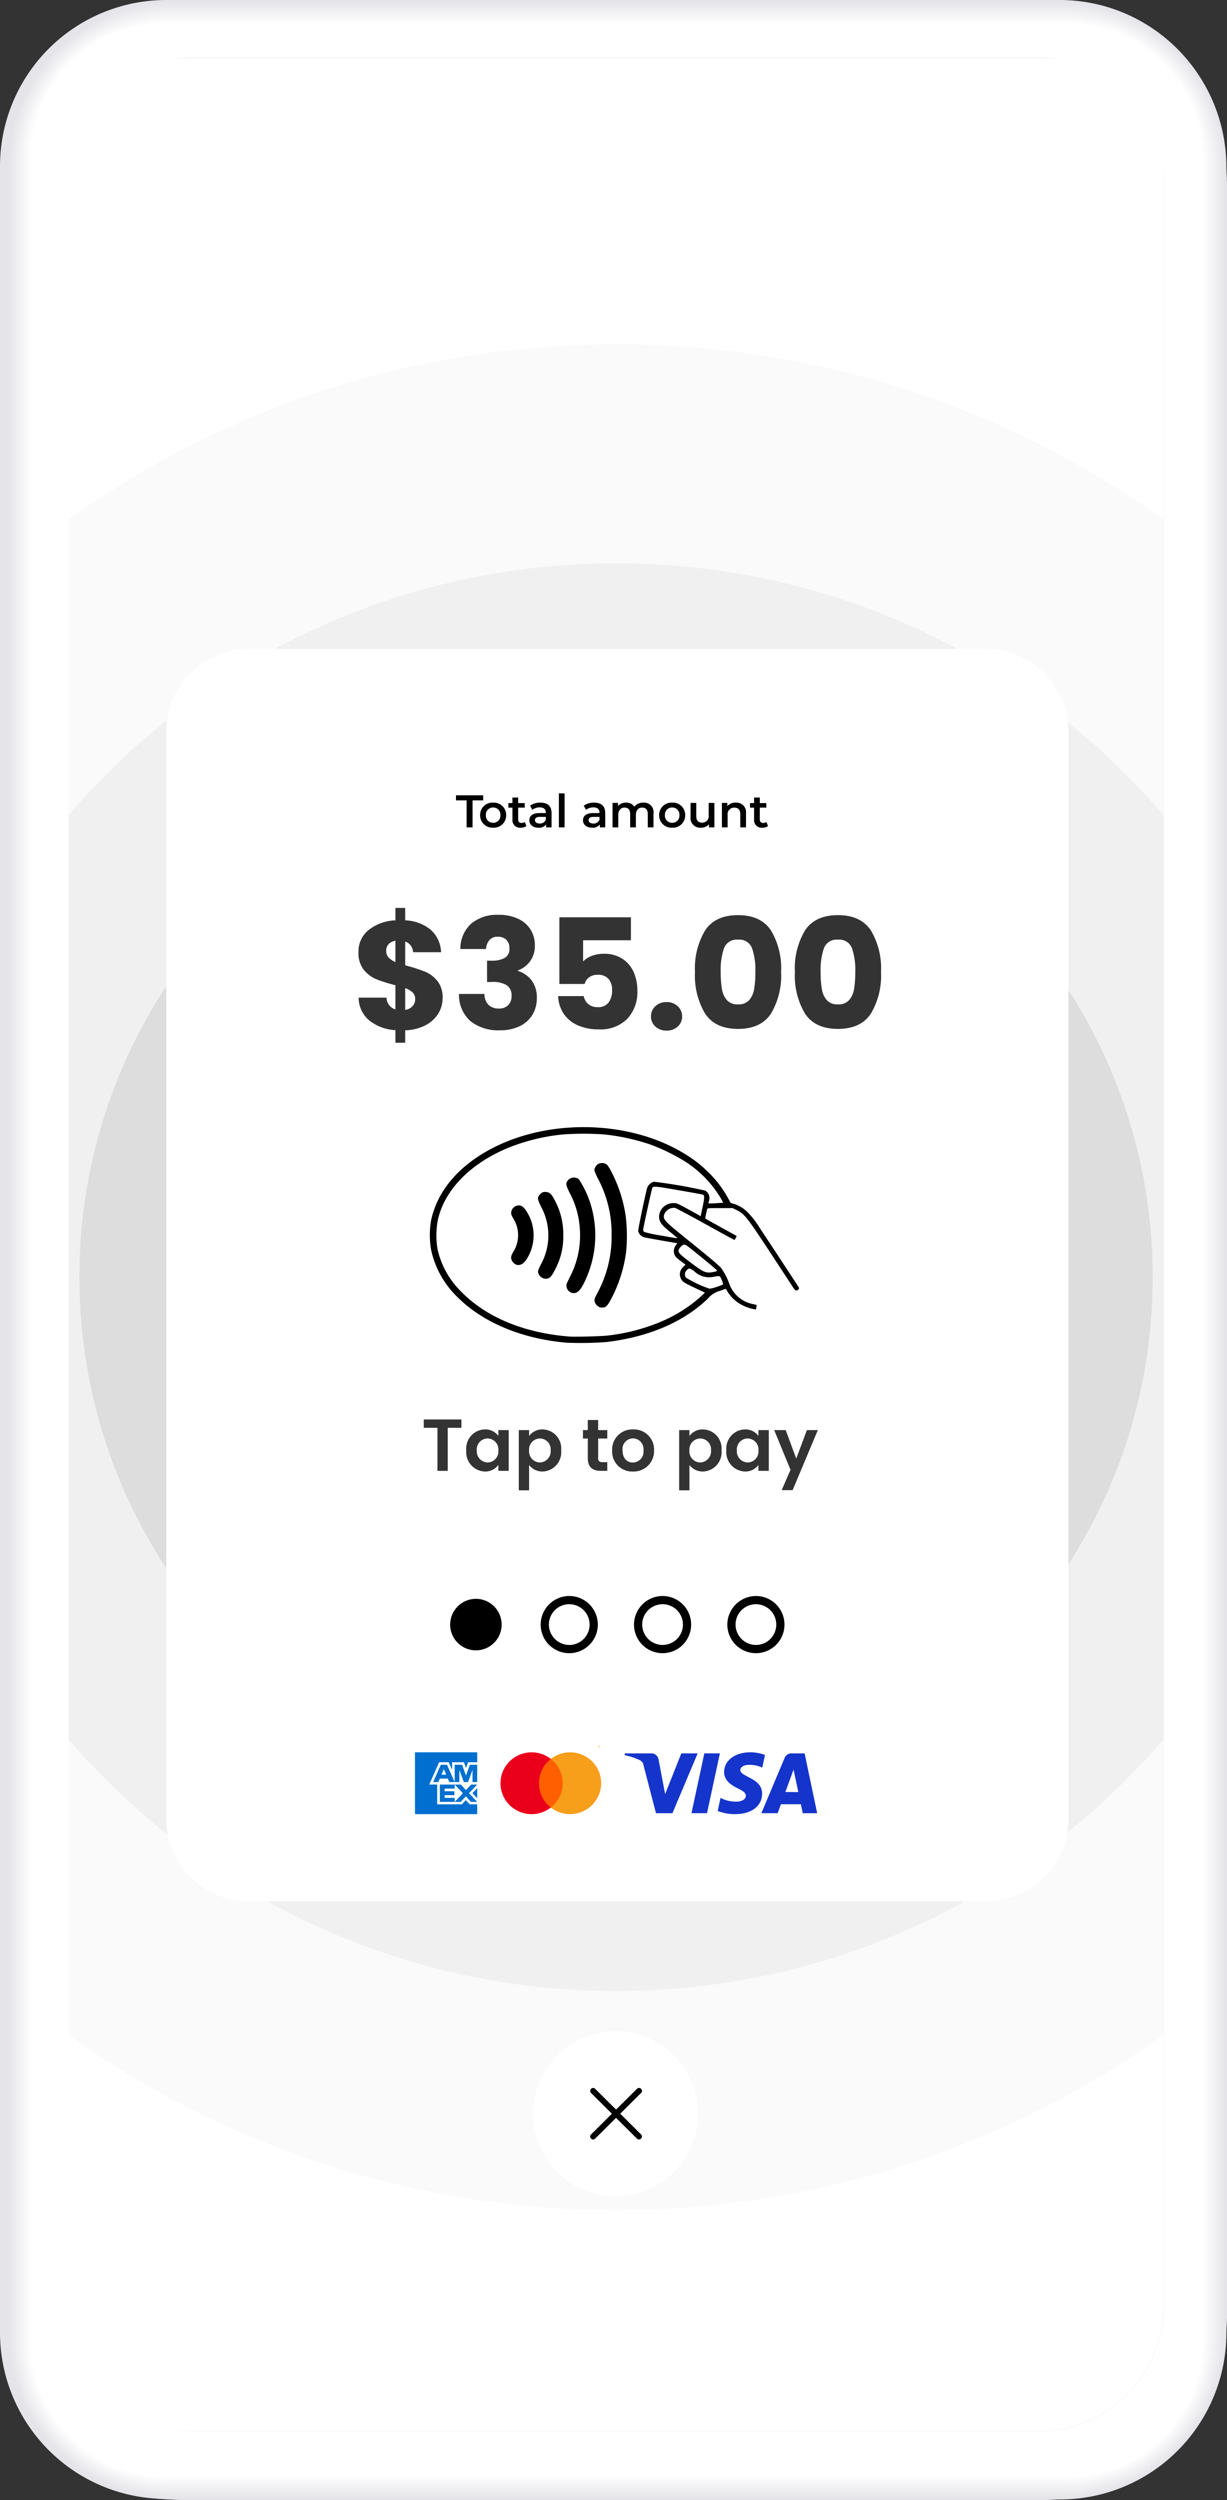 <?xml version="1.0" encoding="UTF-8"?>
<svg xmlns="http://www.w3.org/2000/svg" xmlns:xlink="http://www.w3.org/1999/xlink" width="200.184" height="407.588" viewBox="0 0 200.184 407.588">
  <rect x="0" y="0" width="200.184" height="407.588" fill="#333333" stroke="none"/>
  <defs>
    <clipPath id="a">
      <rect width="178.643" height="387.197" rx="20.56" fill="none"></rect>
    </clipPath>
    <linearGradient id="b" x1="-0.358" y1="1.029" x2="-0.353" y2="1.029" gradientUnits="objectBoundingBox">
      <stop offset="0" stop-color="#f2f2f7"></stop>
      <stop offset="1" stop-color="#f8f8fa"></stop>
    </linearGradient>
    <clipPath id="c">
      <path d="M20.559,0H158.084a20.559,20.559,0,0,1,20.559,20.559V366.637A20.559,20.559,0,0,1,158.084,387.2H20.56A20.56,20.56,0,0,1,0,366.636V20.559A20.559,20.559,0,0,1,20.559,0Z" fill="none"></path>
    </clipPath>
    <linearGradient id="d" x1="-0.357" y1="1.028" x2="-0.352" y2="1.028" xlink:href="#b"></linearGradient>
    <clipPath id="e">
      <rect width="306.224" height="304.181" fill="none"></rect>
    </clipPath>
    <clipPath id="f">
      <rect width="234.321" height="232.757" fill="none"></rect>
    </clipPath>
    <clipPath id="g">
      <rect width="175.106" height="173.938" fill="none"></rect>
    </clipPath>
    <clipPath id="h">
      <rect width="51.464" height="8.33" transform="translate(143.312 108.526)" fill="none"></rect>
    </clipPath>
  </defs>
  <g transform="translate(-3117.151 -549.135)">
    <g transform="translate(-1.068 -42.012)">
      <path d="M30.2,0H169.984a30.2,30.2,0,0,1,30.2,30.2V377.388a30.2,30.2,0,0,1-30.2,30.2H30.2A30.2,30.2,0,0,1,0,377.388V30.2A30.2,30.2,0,0,1,30.2,0Z" transform="translate(3118.22 591.147)" fill="#e3e3e8"></path>
      <path d="M59.267,380.457V27.152A27.159,27.159,0,0,1,86.477.106H231a27.159,27.159,0,0,1,27.21,27.046V380.457A27.159,27.159,0,0,1,231,407.5H86.477a27.158,27.158,0,0,1-27.21-27.046" transform="translate(3060.093 591.136)" fill="#e4e4e9"></path>
      <path d="M59.375,380.677V27.145A27.123,27.123,0,0,1,86.627.212H232.114a27.122,27.122,0,0,1,27.251,26.933V380.677a27.122,27.122,0,0,1-27.251,26.933H86.627a27.123,27.123,0,0,1-27.252-26.933" transform="translate(3058.845 590.935)" fill="#e4e4e9"></path>
      <path d="M59.482,380.539V27.111A26.9,26.9,0,0,1,86.438.318H231.086a26.9,26.9,0,0,1,26.956,26.793V380.539a26.9,26.9,0,0,1-26.956,26.793H86.438a26.9,26.9,0,0,1-26.956-26.793" transform="translate(3060.071 591.115)" fill="#e5e5ea"></path>
      <path d="M59.59,380.582V27.091A26.776,26.776,0,0,1,86.419.425H231.127a26.777,26.777,0,0,1,26.829,26.666v353.49a26.776,26.776,0,0,1-26.829,26.666H86.419A26.776,26.776,0,0,1,59.59,380.582" transform="translate(3060.061 591.105)" fill="#e6e6ea"></path>
      <path d="M59.7,380.623V27.071A26.648,26.648,0,0,1,86.4.531H231.169a26.648,26.648,0,0,1,26.7,26.54V380.623a26.648,26.648,0,0,1-26.7,26.54H86.4a26.648,26.648,0,0,1-26.7-26.54" transform="translate(3060.05 591.094)" fill="#e6e6eb"></path>
      <path d="M59.805,380.664V27.05A26.52,26.52,0,0,1,86.379.637H231.209A26.52,26.52,0,0,1,257.783,27.05V380.664a26.52,26.52,0,0,1-26.574,26.413H86.379a26.52,26.52,0,0,1-26.574-26.413" transform="translate(3060.039 591.083)" fill="#e7e7eb"></path>
      <path d="M59.913,380.706V27.032A26.394,26.394,0,0,1,86.361.744H231.25A26.394,26.394,0,0,1,257.7,27.032V380.706a26.394,26.394,0,0,1-26.448,26.288H86.361a26.394,26.394,0,0,1-26.448-26.288" transform="translate(3060.028 591.073)" fill="#e8e8ec"></path>
      <path d="M60.021,380.747V27.011A26.265,26.265,0,0,1,86.341.85H231.291a26.265,26.265,0,0,1,26.32,26.161V380.747a26.265,26.265,0,0,1-26.32,26.161H86.341a26.265,26.265,0,0,1-26.32-26.161" transform="translate(3060.018 591.062)" fill="#e8e8ec"></path>
      <path d="M60.128,380.788V26.99A26.138,26.138,0,0,1,86.322.956H231.331A26.138,26.138,0,0,1,257.524,26.99v353.8a26.139,26.139,0,0,1-26.194,26.035H86.322a26.139,26.139,0,0,1-26.194-26.035" transform="translate(3060.007 591.052)" fill="#e9e9ed"></path>
      <path d="M60.236,380.829V26.97A26.011,26.011,0,0,1,86.3,1.062h145.07A26.011,26.011,0,0,1,257.439,26.97V380.829a26.011,26.011,0,0,1-26.066,25.908H86.3a26.011,26.011,0,0,1-26.066-25.908" transform="translate(3059.996 591.041)" fill="#eaeaee"></path>
      <path d="M60.344,380.871V26.95A25.883,25.883,0,0,1,86.284,1.169h145.13a25.883,25.883,0,0,1,25.94,25.781V380.871a25.884,25.884,0,0,1-25.94,25.782H86.284a25.884,25.884,0,0,1-25.94-25.782" transform="translate(3059.985 591.031)" fill="#ebebee"></path>
      <path d="M60.451,380.912V26.93A25.756,25.756,0,0,1,86.263,1.275h145.19A25.756,25.756,0,0,1,257.266,26.93V380.912a25.756,25.756,0,0,1-25.812,25.655H86.263a25.756,25.756,0,0,1-25.812-25.655" transform="translate(3059.975 591.02)" fill="#ebebef"></path>
      <path d="M60.559,380.953V26.909A25.628,25.628,0,0,1,86.245,1.38h145.25A25.629,25.629,0,0,1,257.18,26.909V380.953a25.629,25.629,0,0,1-25.686,25.529H86.245a25.628,25.628,0,0,1-25.686-25.529" transform="translate(3059.964 591.01)" fill="#ececef"></path>
      <path d="M60.667,381V26.889a25.5,25.5,0,0,1,25.558-25.4H231.537a25.5,25.5,0,0,1,25.558,25.4V381a25.5,25.5,0,0,1-25.558,25.4H86.225A25.5,25.5,0,0,1,60.667,381" transform="translate(3059.953 590.999)" fill="#ededf0"></path>
      <path d="M60.774,381.037V26.869A25.374,25.374,0,0,1,86.205,1.593H231.577a25.373,25.373,0,0,1,25.431,25.276V381.037a25.373,25.373,0,0,1-25.431,25.275H86.205a25.373,25.373,0,0,1-25.431-25.275" transform="translate(3059.942 590.988)" fill="#ededf0"></path>
      <path d="M60.882,381.078V26.848A25.246,25.246,0,0,1,86.186,1.7H231.618a25.246,25.246,0,0,1,25.3,25.149V381.078a25.246,25.246,0,0,1-25.3,25.149H86.186a25.246,25.246,0,0,1-25.3-25.149" transform="translate(3059.932 590.978)" fill="#eeeef1"></path>
      <path d="M60.99,381.12V26.829A25.118,25.118,0,0,1,86.166,1.806H231.659a25.119,25.119,0,0,1,25.177,25.023V381.12a25.119,25.119,0,0,1-25.177,25.022H86.166A25.118,25.118,0,0,1,60.99,381.12" transform="translate(3059.921 590.967)" fill="#efeff2"></path>
      <path d="M61.1,381.161V26.808a24.991,24.991,0,0,1,25.05-24.9H231.7a24.991,24.991,0,0,1,25.05,24.9V381.161a24.991,24.991,0,0,1-25.05,24.9H86.147a24.991,24.991,0,0,1-25.05-24.9" transform="translate(3059.911 590.956)" fill="#efeff2"></path>
      <path d="M61.205,381.2V26.788A24.863,24.863,0,0,1,86.127,2.018H231.741a24.863,24.863,0,0,1,24.922,24.77V381.2a24.863,24.863,0,0,1-24.922,24.77H86.127A24.863,24.863,0,0,1,61.205,381.2" transform="translate(3059.9 590.946)" fill="#f0f0f3"></path>
      <path d="M61.313,381.243V26.768a24.736,24.736,0,0,1,24.8-24.644H231.782a24.736,24.736,0,0,1,24.8,24.644V381.243a24.736,24.736,0,0,1-24.8,24.644H86.109a24.736,24.736,0,0,1-24.8-24.644" transform="translate(3059.889 590.935)" fill="#f1f1f3"></path>
      <path d="M61.42,381.285V26.748A24.608,24.608,0,0,1,86.088,2.231H231.822A24.608,24.608,0,0,1,256.49,26.748V381.285A24.608,24.608,0,0,1,231.822,405.8H86.088A24.608,24.608,0,0,1,61.42,381.285" transform="translate(3059.878 590.925)" fill="#f1f1f4"></path>
      <path d="M61.528,381.326V26.728A24.48,24.48,0,0,1,86.07,2.337H231.863A24.48,24.48,0,0,1,256.4,26.728v354.6a24.481,24.481,0,0,1-24.542,24.391H86.07a24.481,24.481,0,0,1-24.542-24.391" transform="translate(3059.868 590.914)" fill="#f2f2f4"></path>
      <path d="M61.636,381.367V26.707A24.353,24.353,0,0,1,86.05,2.443H231.9a24.353,24.353,0,0,1,24.414,24.264v354.66A24.353,24.353,0,0,1,231.9,405.631H86.05a24.353,24.353,0,0,1-24.414-24.264" transform="translate(3059.857 590.904)" fill="#f3f3f5"></path>
      <path d="M61.743,381.409V26.687A24.225,24.225,0,0,1,86.031,2.55H231.945a24.225,24.225,0,0,1,24.287,24.137V381.409a24.225,24.225,0,0,1-24.287,24.138H86.031a24.225,24.225,0,0,1-24.288-24.138" transform="translate(3059.846 590.893)" fill="#f3f3f5"></path>
      <path d="M61.851,381.45V26.667A24.1,24.1,0,0,1,86.011,2.656H231.986a24.1,24.1,0,0,1,24.16,24.011V381.45a24.1,24.1,0,0,1-24.16,24.011H86.011a24.1,24.1,0,0,1-24.16-24.011" transform="translate(3059.835 590.882)" fill="#f4f4f6"></path>
      <path d="M61.959,381.492V26.646A23.97,23.97,0,0,1,85.992,2.762H232.027A23.97,23.97,0,0,1,256.06,26.646V381.492a23.971,23.971,0,0,1-24.033,23.885H85.992a23.971,23.971,0,0,1-24.033-23.885" transform="translate(3059.825 590.872)" fill="#f5f5f7"></path>
      <path d="M62.066,381.534V26.627A23.842,23.842,0,0,1,85.972,2.869H232.067a23.843,23.843,0,0,1,23.907,23.758V381.534a23.843,23.843,0,0,1-23.907,23.758H85.972a23.842,23.842,0,0,1-23.906-23.758" transform="translate(3059.814 590.861)" fill="#f5f5f7"></path>
      <path d="M62.174,381.575V26.606A23.715,23.715,0,0,1,85.953,2.975H232.109a23.715,23.715,0,0,1,23.778,23.631V381.575a23.715,23.715,0,0,1-23.778,23.631H85.953a23.715,23.715,0,0,1-23.779-23.631" transform="translate(3059.803 590.85)" fill="#f6f6f8"></path>
      <path d="M62.282,381.616V26.585A23.587,23.587,0,0,1,85.934,3.08H232.149A23.588,23.588,0,0,1,255.8,26.585v355.03a23.587,23.587,0,0,1-23.652,23.505H85.934a23.587,23.587,0,0,1-23.652-23.505" transform="translate(3059.792 590.84)" fill="#f7f7f8"></path>
      <path d="M62.389,381.657V26.565A23.461,23.461,0,0,1,85.913,3.186H232.19a23.461,23.461,0,0,1,23.525,23.379V381.657a23.46,23.46,0,0,1-23.525,23.379H85.913a23.46,23.46,0,0,1-23.524-23.379" transform="translate(3059.782 590.829)" fill="#f7f7f9"></path>
      <path d="M62.5,381.7V26.546a23.333,23.333,0,0,1,23.4-23.253H232.231a23.333,23.333,0,0,1,23.4,23.253V381.7a23.333,23.333,0,0,1-23.4,23.253H85.895A23.333,23.333,0,0,1,62.5,381.7" transform="translate(3059.771 590.819)" fill="#f8f8f9"></path>
      <path d="M62.6,381.74V26.526A23.206,23.206,0,0,1,85.874,3.4h146.4a23.206,23.206,0,0,1,23.27,23.127V381.74a23.2,23.2,0,0,1-23.27,23.126H85.874A23.2,23.2,0,0,1,62.6,381.74" transform="translate(3059.76 590.808)" fill="#f9f9fa"></path>
      <path d="M62.712,381.781V26.5a23.078,23.078,0,0,1,23.143-23H232.313a23.078,23.078,0,0,1,23.143,23V381.781a23.078,23.078,0,0,1-23.143,23H85.855a23.078,23.078,0,0,1-23.143-23" transform="translate(3059.75 590.798)" fill="#fafafb"></path>
      <path d="M62.82,381.823V26.485A22.95,22.95,0,0,1,85.836,3.612H232.354A22.95,22.95,0,0,1,255.37,26.485V381.823A22.95,22.95,0,0,1,232.354,404.7H85.836A22.95,22.95,0,0,1,62.82,381.823" transform="translate(3059.739 590.787)" fill="#fafafb"></path>
      <path d="M62.928,381.864V26.465A22.822,22.822,0,0,1,85.816,3.718H232.394a22.823,22.823,0,0,1,22.889,22.747v355.4a22.823,22.823,0,0,1-22.889,22.747H85.816a22.822,22.822,0,0,1-22.888-22.747" transform="translate(3059.728 590.776)" fill="#fbfbfc"></path>
      <path d="M63.035,381.905V26.444A22.7,22.7,0,0,1,85.8,3.824H232.435A22.7,22.7,0,0,1,255.2,26.444V381.905a22.7,22.7,0,0,1-22.763,22.62H85.8a22.7,22.7,0,0,1-22.762-22.62" transform="translate(3059.717 590.766)" fill="#fcfcfc"></path>
      <path d="M63.143,381.948V26.425A22.568,22.568,0,0,1,85.778,3.931h146.7a22.567,22.567,0,0,1,22.634,22.494V381.948a22.567,22.567,0,0,1-22.634,22.494H85.778a22.568,22.568,0,0,1-22.635-22.494" transform="translate(3059.707 590.755)" fill="#fcfcfd"></path>
      <path d="M63.25,381.989V26.4A22.44,22.44,0,0,1,85.758,4.037h146.76A22.44,22.44,0,0,1,255.025,26.4V381.989a22.44,22.44,0,0,1-22.508,22.367H85.758A22.44,22.44,0,0,1,63.25,381.989" transform="translate(3059.696 590.745)" fill="#fdfdfd"></path>
      <path d="M63.358,382.03V26.383A22.312,22.312,0,0,1,85.739,4.143H232.558a22.312,22.312,0,0,1,22.381,22.24V382.03a22.313,22.313,0,0,1-22.381,22.241H85.739A22.313,22.313,0,0,1,63.358,382.03" transform="translate(3059.686 590.734)" fill="#fefefe"></path>
      <path d="M63.466,382.071V26.363A22.185,22.185,0,0,1,85.719,4.249H232.6a22.185,22.185,0,0,1,22.253,22.114V382.071A22.185,22.185,0,0,1,232.6,404.185H85.719a22.185,22.185,0,0,1-22.253-22.114" transform="translate(3059.674 590.724)" fill="#fefefe"></path>
      <path d="M63.573,382.113V26.343A22.057,22.057,0,0,1,85.7,4.356H232.64a22.057,22.057,0,0,1,22.126,21.987v355.77A22.057,22.057,0,0,1,232.64,404.1H85.7a22.057,22.057,0,0,1-22.127-21.987" transform="translate(3059.664 590.713)" fill="#fff"></path>
      <g transform="translate(3129.512 600.401)">
        <g clip-path="url(#a)">
          <rect width="178.643" height="387.196" transform="translate(0 0)" fill="url(#b)"></rect>
        </g>
      </g>
      <g transform="translate(3129.409 600.29)">
        <g clip-path="url(#c)">
          <path d="M230.45,10.636H89.05a18.581,18.581,0,0,0-18.622,18.5v350.2a18.581,18.581,0,0,0,18.622,18.5h141.4a18.581,18.581,0,0,0,18.622-18.5V29.134a18.581,18.581,0,0,0-18.622-18.5" transform="translate(-70.429 -10.203)" fill="#fff"></path>
          <path d="M230.45,10.636H89.05a18.581,18.581,0,0,0-18.622,18.5v350.2a18.581,18.581,0,0,0,18.622,18.5h141.4a18.581,18.581,0,0,0,18.622-18.5V29.134a18.581,18.581,0,0,0-18.622-18.5h0a18.581,18.581,0,0,1,18.622,18.5v350.2a18.581,18.581,0,0,1-18.622,18.5H89.05a18.581,18.581,0,0,1-18.622-18.5V29.134a18.581,18.581,0,0,1,18.622-18.5Z" transform="translate(-70.429 -10.203)" fill="url(#d)"></path>
          <g transform="translate(-63.791 46.982)" opacity="0.02" style="isolation:isolate">
            <g clip-path="url(#e)">
              <path d="M153.112,62.374c84.562,0,153.112,68.093,153.112,152.09s-68.551,152.09-153.112,152.09S0,298.462,0,214.464,68.551,62.374,153.112,62.374" transform="translate(0 -62.374)"></path>
            </g>
          </g>
          <g transform="translate(-27.839 82.694)" opacity="0.04" style="isolation:isolate">
            <g clip-path="url(#f)">
              <path d="M156.853,102.067c64.706,0,117.16,52.1,117.16,116.378s-52.455,116.378-117.16,116.378-117.16-52.1-117.16-116.378,52.455-116.378,117.16-116.378" transform="translate(-39.693 -102.067)"></path>
            </g>
          </g>
          <g transform="translate(1.768 112.103)" opacity="0.08" style="isolation:isolate">
            <g clip-path="url(#g)">
              <path d="M159.934,134.755c48.354,0,87.553,38.937,87.553,86.969s-39.2,86.969-87.553,86.969-87.553-38.937-87.553-86.969,39.2-86.969,87.553-86.969" transform="translate(-72.381 -134.755)"></path>
            </g>
          </g>
          <path d="M167.637,368.063A13.445,13.445,0,1,1,154.1,381.507a13.489,13.489,0,0,1,13.535-13.444" transform="translate(-78.315 -46.052)" fill="#fff"></path>
          <path d="M168.6,383.213l-3.4,3.38a.467.467,0,0,1-.677,0,.458.458,0,0,1,0-.672l3.4-3.384-3.4-3.381a.481.481,0,0,1,.339-.817.469.469,0,0,1,.339.145l3.407,3.377,3.4-3.38a.468.468,0,0,1,.677,0,.458.458,0,0,1,0,.672l-3.4,3.385,3.4,3.38a.481.481,0,0,1-.339.817.469.469,0,0,1-.339-.145Z" transform="translate(-79.284 -47.082)"></path>
          <path d="M101.326,117.944H221.447a13.489,13.489,0,0,1,13.535,13.444v177.3a13.49,13.49,0,0,1-13.535,13.444H101.326a13.49,13.49,0,0,1-13.535-13.444v-177.3a13.489,13.489,0,0,1,13.535-13.444" transform="translate(-71.858 -21.293)" fill="#fff"></path>
          <rect width="10.151" height="10.083" transform="translate(56.514 267.555)" fill="#fff"></rect>
          <g transform="translate(0 8.98)">
            <path d="M182.5,307.714l-4.115,9.753H175.7l-2.025-7.783a1.067,1.067,0,0,0-.6-.857,10.647,10.647,0,0,0-2.506-.829l.061-.284h4.321a1.181,1.181,0,0,1,1.171.994l1.07,5.644,2.643-6.638Zm10.52,6.569c.011-2.574-3.584-2.716-3.559-3.865.007-.35.343-.722,1.077-.818a4.828,4.828,0,0,1,2.5.436l.447-2.068a6.849,6.849,0,0,0-2.378-.433c-2.51,0-4.277,1.325-4.291,3.224-.016,1.4,1.261,2.188,2.223,2.654.99.478,1.322.785,1.319,1.212-.007.654-.79.943-1.523.955a5.356,5.356,0,0,1-2.609-.615l-.46,2.136a7.738,7.738,0,0,0,2.826.518c2.668,0,4.414-1.309,4.423-3.336m6.629,3.184H202l-2.051-9.753h-2.168a1.157,1.157,0,0,0-1.081.714l-3.811,9.037h2.667l.529-1.457h3.257Zm-2.834-3.456,1.336-3.66.77,3.662Zm-10.684-6.3-2.1,9.753h-2.538l2.1-9.753h2.541Z" transform="translate(-79.867 -39.981)" fill="#1434cb"></path>
            <path d="M142.975,317.619v-1.6h-1.227l-.63-.692-.634.692h-4.038v-3.227h-1.3l1.617-3.634h1.563l.556,1.245v-1.245h1.93l.335.938.338-.938h1.494v-1.625H132.823v10.083Zm-1.019-2h1.019l-1.348-1.419,1.348-1.4h-1l-.831.9-.824-.9H139.3l1.339,1.411-1.339,1.411h.99l.836-.911.832.911Zm.238-1.418.781.824v-1.641l-.78.817Zm-4.54.765v-.44h1.6v-.637h-1.6v-.439H139.3v-.653h-2.418v2.822H139.3v-.653Zm4.553-2.579h.767v-2.822h-1.194l-.637,1.758-.634-1.758H139.3v2.822h.766v-1.975l.731,1.975h.682l.73-1.979v1.979Zm-3.783,0h.873l-1.254-2.822h-1l-1.254,2.822h.851l.236-.564h1.307l.239.564Zm-.507-1.2h-.771l.386-.924Z" transform="translate(-76.31 -39.981)" fill="#006fcf"></path>
            <rect width="4.441" height="7.927" transform="translate(76.458 268.633)" fill="#ff5f00"></rect>
            <path d="M154.5,312.578a5.02,5.02,0,0,1,1.938-3.963,5.1,5.1,0,0,0-7.126.848,5.018,5.018,0,0,0,.853,7.079,5.1,5.1,0,0,0,6.273,0,5.02,5.02,0,0,1-1.938-3.963" transform="translate(-77.762 -39.981)" fill="#eb001b"></path>
            <path d="M165.507,312.578a5.082,5.082,0,0,1-8.212,3.963,5.028,5.028,0,0,0,0-7.927,5.1,5.1,0,0,1,7.126.848,5.022,5.022,0,0,1,1.085,3.116" transform="translate(-78.616 -39.981)" fill="#f79e1b"></path>
          </g>
          <path d="M165.815,316.59v-.162h.066v-.033h-.168v.033h.065v.162Zm.326,0v-.2h-.052l-.059.135-.06-.135h-.052v.2h.036v-.148l.056.126h.037l.055-.126v.148Z" transform="translate(-79.41 -40.87)" fill="#f79e1b"></path>
          <path d="M167.5,255.813c-7.175-.618-13.51-3.238-17.632-7.3a15.1,15.1,0,0,1-4.42-7.779,13.811,13.811,0,0,1,0-4.937c.9-4.112,3.593-7.706,7.841-10.452,9.688-6.254,24.534-6.224,34.133.073a19.809,19.809,0,0,1,3.254,2.621,17.827,17.827,0,0,1,3.558,4.888.749.749,0,0,0,.44.212A5.5,5.5,0,0,1,197,234.475a14.027,14.027,0,0,1,2.087,2.7c1.092,1.626,6.032,9.135,6.332,9.627.118.193-.113.5-.373.5-.186,0-.314-.121-.59-.545-.191-.3-1.45-2.224-2.8-4.281-4.769-7.266-5.021-7.6-6.348-8.261l-.7-.34h-2.048c-2.049,0-2.049,0-2.1.212-.271,1.163-.324,1.448-.266,1.5.039.034,1.2.684,2.583,1.448l2.513,1.385-.157.323c-.087.176-.186.323-.221.323s-2.151-1.153-4.7-2.567-4.793-2.606-4.974-2.654a1.68,1.68,0,0,0-1.843,1.307c0,.723.216.931,4.706,4.55,2.8,2.258,4.4,3.614,4.645,3.933a10.489,10.489,0,0,1,1.31,2.5,5.124,5.124,0,0,0,3.862,3.382l.641.159-.053.343a1.4,1.4,0,0,1-.094.386,6.826,6.826,0,0,1-2.118-.663,6,6,0,0,1-2.759-2.706c-.005-.01-.465.144-1.014.343a3.824,3.824,0,0,0-1.953,1.273c-3.956,3.8-9.63,6.23-16.476,7.055a55.486,55.486,0,0,1-6.591.111Zm6.817-1.168a31.639,31.639,0,0,0,8.131-2.052,23.331,23.331,0,0,0,6.966-4.281l.7-.652-1.754-.825c-1.872-.883-2.058-1.029-2.3-1.815a1.55,1.55,0,0,1,.5-1.535l.373-.4-.812-.605c-.642-.482-.843-.689-.971-1.008a1.588,1.588,0,0,1,.2-1.525l.245-.343-2.568-.443c-1.412-.246-2.73-.492-2.926-.55a1.437,1.437,0,0,1-.877-.966c-.053-.227,1.206-6.278,1.486-7.142a1.665,1.665,0,0,1,1.068-.927,80.7,80.7,0,0,1,8.37,1.448,1.41,1.41,0,0,1,.6,1.742l-.078.352h.417c.23,0,.774-.028,1.21-.063l.794-.062-.392-.718a18.206,18.206,0,0,0-5.984-6.095,32.526,32.526,0,0,0-5.474-2.655,34.519,34.519,0,0,0-7.635-1.665,49.214,49.214,0,0,0-6.625.005,32.218,32.218,0,0,0-9.071,2.225c-6.175,2.591-10.326,6.886-11.389,11.777a13.763,13.763,0,0,0-.044,4.682,13.972,13.972,0,0,0,3.783,6.867c4.069,4.217,10.281,6.814,17.73,7.4C168.982,254.891,173.305,254.776,174.319,254.645Zm-1.358-4.6a1.394,1.394,0,0,1-.858-.988c-.053-.28.01-.473.417-1.251a19.345,19.345,0,0,0,2.362-9.521,19.042,19.042,0,0,0-2.2-9.173,9.308,9.308,0,0,1-.613-1.4,1.4,1.4,0,0,1,.59-1.013,1.365,1.365,0,0,1,1.475.1,6.719,6.719,0,0,1,.755,1.222,22.893,22.893,0,0,1,2.28,7.05,27.144,27.144,0,0,1,.094,5.864,22.741,22.741,0,0,1-2.162,7.186c-.676,1.37-1.1,1.935-1.45,1.935a1.093,1.093,0,0,0-.255.039,1.091,1.091,0,0,1-.431-.049Zm-4.582-2.36a1.233,1.233,0,0,1-.843-1.414c.039-.129.319-.723.617-1.322a14.583,14.583,0,0,0,1.53-7.908,14.056,14.056,0,0,0-1.613-5.589c-.671-1.355-.708-1.564-.314-2.111a1.3,1.3,0,0,1,1.789-.163,16.169,16.169,0,0,1,1.8,3.695,17.322,17.322,0,0,1-.584,12.392c-.885,2.042-1.51,2.674-2.381,2.423Zm-4.723-2.392a1.424,1.424,0,0,1-.765-.923c-.053-.231.039-.491.473-1.349a9.791,9.791,0,0,0,.049-9.306c-.681-1.355-.7-1.625-.123-2.161a.91.91,0,0,1,.8-.309c.671,0,1.02.333,1.617,1.545a11.56,11.56,0,0,1,1.293,5.55,11.2,11.2,0,0,1-1.338,5.553c-.564,1.125-.843,1.424-1.406,1.5a1.478,1.478,0,0,1-.608-.1Zm-4.411-2.229a1.456,1.456,0,0,1-.716-.84c-.107-.375-.019-.676.413-1.375a5.124,5.124,0,0,0,0-5.124,4.706,4.706,0,0,1-.421-.816,1.241,1.241,0,0,1,1-1.448c.573-.107.965.144,1.494.956a7.22,7.22,0,0,1,0,7.8c-.539.816-1.137,1.105-1.771.85Zm32.849,3.636a9.725,9.725,0,0,0,.98-.377,2.178,2.178,0,0,0-.22-.713c-.3-.748-.255-.728-1.343-.529a3.471,3.471,0,0,1-3.137-.907,2.885,2.885,0,0,0-.8-.463.9.9,0,0,0-.445.294.945.945,0,0,0-.113,1.211,19.521,19.521,0,0,0,3.837,1.8,5.659,5.659,0,0,0,1.24-.319Zm-.51-2.428c.475-.1.531-.124.446-.279-.094-.17-4.546-3.808-4.936-4.035a.61.61,0,0,0-.843.141c-.774.816-.681.992,1.324,2.5,2.42,1.829,2.68,1.935,4.009,1.674Zm-5.979-5.513c0-.024-.5-.453-1.121-.951-1.525-1.234-1.853-1.7-1.853-2.616a2.266,2.266,0,0,1,1.353-1.925,2.45,2.45,0,0,1,1.569-.139c.295.1,1.626.805,3.469,1.847l.387.222.319-1.5c.329-1.53.334-1.935.03-2.027-.094-.029-1.872-.348-3.95-.71-3.7-.642-4.1-.681-4.273-.406-.094.146-1.5,6.563-1.5,6.833a.541.541,0,0,0,.157.377,20.293,20.293,0,0,0,2.666.569c2.666.473,2.749.487,2.749.421Z" transform="translate(-86.289 -46.062)"></path>
          <path d="M193.822,275.782a4.2,4.2,0,1,1-4.231,4.2,4.217,4.217,0,0,1,4.231-4.2" transform="translate(-81.66 -36.796)" fill="#fff"></path>
          <path d="M193.844,275.345a4.662,4.662,0,1,1-4.688,4.661A4.679,4.679,0,0,1,193.844,275.345Zm0,7.983a3.322,3.322,0,1,0-3.348-3.322A3.338,3.338,0,0,0,193.844,283.328Z" transform="translate(-81.682 -24.293)"></path>
          <path d="M177.01,275.782a4.2,4.2,0,1,1-4.23,4.2,4.216,4.216,0,0,1,4.23-4.2" transform="translate(-80.076 -36.796)" fill="#fff"></path>
          <path d="M177.032,275.345a4.662,4.662,0,1,1-4.688,4.661A4.68,4.68,0,0,1,177.032,275.345Zm0,7.983a3.322,3.322,0,1,0-3.348-3.322A3.339,3.339,0,0,0,177.032,283.328Z" transform="translate(-80.098 -24.293)"></path>
          <path d="M160.2,275.782a4.2,4.2,0,1,1-4.23,4.2,4.216,4.216,0,0,1,4.23-4.2" transform="translate(-78.491 -36.796)" fill="#fff"></path>
          <path d="M160.221,275.345a4.662,4.662,0,1,1-4.688,4.661A4.68,4.68,0,0,1,160.221,275.345Zm0,7.983a3.322,3.322,0,1,0-3.348-3.322A3.339,3.339,0,0,0,160.221,283.328Z" transform="translate(-78.513 -24.293)"></path>
          <path d="M143.388,275.782a4.2,4.2,0,1,1-4.23,4.2,4.216,4.216,0,0,1,4.23-4.2" transform="translate(-76.907 -24.269)"></path>
          <g transform="translate(49.933 133.11)" opacity="0.8" style="isolation:isolate">
            <path d="M-28.913-5.1a4.765,4.765,0,0,1-.712,2.538,5.31,5.31,0,0,1-2.1,1.9A7.562,7.562,0,0,1-35.013.15V2.175h-1.6V.125a7.457,7.457,0,0,1-4.275-1.588,4.878,4.878,0,0,1-1.725-3.713h4.55a2.049,2.049,0,0,0,1.45,1.925V-7.2a24.83,24.83,0,0,1-3.112-.975A5.2,5.2,0,0,1-41.763-9.7a4.356,4.356,0,0,1-.875-2.875,4.472,4.472,0,0,1,1.688-3.65,7.457,7.457,0,0,1,4.338-1.55V-19.8h1.6v2.025a6.955,6.955,0,0,1,4.15,1.525,5.149,5.149,0,0,1,1.7,3.675h-4.575a1.905,1.905,0,0,0-1.275-1.75v3.875a32.433,32.433,0,0,1,3.2,1.025A5.175,5.175,0,0,1-29.8-7.938,4.224,4.224,0,0,1-28.913-5.1Zm-9.2-7.675a1.5,1.5,0,0,0,.388,1.05,3.326,3.326,0,0,0,1.112.75V-14.45a1.964,1.964,0,0,0-1.1.537A1.565,1.565,0,0,0-38.113-12.775Zm3.1,9.6a2.005,2.005,0,0,0,1.188-.6,1.669,1.669,0,0,0,.438-1.175A1.438,1.438,0,0,0-33.8-6.013a3.376,3.376,0,0,0-1.213-.713Zm9-9.925a5.491,5.491,0,0,1,1.75-4.125,6.54,6.54,0,0,1,4.475-1.45,7.29,7.29,0,0,1,3.213.65A4.708,4.708,0,0,1-14.55-16.25a4.746,4.746,0,0,1,.687,2.525,4.187,4.187,0,0,1-.825,2.688,4.173,4.173,0,0,1-1.925,1.412v.1a4.51,4.51,0,0,1,2.25,1.575,4.582,4.582,0,0,1,.825,2.825,5.217,5.217,0,0,1-.712,2.738A4.865,4.865,0,0,1-16.325-.525,7.219,7.219,0,0,1-19.563.15,7.289,7.289,0,0,1-24.35-1.325a5.7,5.7,0,0,1-1.888-4.45h4.15a2.521,2.521,0,0,0,.625,1.737,2.289,2.289,0,0,0,1.75.638A1.993,1.993,0,0,0-18.2-3.963a2.063,2.063,0,0,0,.537-1.488,1.977,1.977,0,0,0-.763-1.738,4.309,4.309,0,0,0-2.437-.537h-.8V-11.2h.8a4.233,4.233,0,0,0,2.063-.437,1.631,1.631,0,0,0,.788-1.562,1.893,1.893,0,0,0-.5-1.4,1.858,1.858,0,0,0-1.375-.5,1.7,1.7,0,0,0-1.413.575,2.577,2.577,0,0,0-.537,1.425ZM1.812-14.525h-7.8v3.45a3.633,3.633,0,0,1,1.4-.9,5.334,5.334,0,0,1,1.95-.35,5.374,5.374,0,0,1,3.113.85,5,5,0,0,1,1.812,2.2A7.386,7.386,0,0,1,2.862-6.35a6.4,6.4,0,0,1-1.65,4.638A6.155,6.155,0,0,1-3.438,0,8.156,8.156,0,0,1-6.913-.688,5.324,5.324,0,0,1-9.188-2.6a5.54,5.54,0,0,1-.875-2.825h4.175a2.249,2.249,0,0,0,.725,1.287,2.282,2.282,0,0,0,1.575.513,2.066,2.066,0,0,0,1.75-.75,3.2,3.2,0,0,0,.575-2,2.668,2.668,0,0,0-.6-1.875,2.264,2.264,0,0,0-1.75-.65,2.27,2.27,0,0,0-1.4.413A1.924,1.924,0,0,0-5.738-7.4H-9.863V-18.275H1.812ZM7.637.2A2.591,2.591,0,0,1,5.8-.463,2.147,2.147,0,0,1,5.087-2.1,2.214,2.214,0,0,1,5.8-3.775,2.563,2.563,0,0,1,7.637-4.45a2.53,2.53,0,0,1,1.813.675A2.214,2.214,0,0,1,10.162-2.1,2.147,2.147,0,0,1,9.45-.463,2.557,2.557,0,0,1,7.637.2Zm4.625-9.575a12.018,12.018,0,0,1,1.663-6.775q1.663-2.475,5.363-2.475T24.65-16.15a12.018,12.018,0,0,1,1.663,6.775A12.121,12.121,0,0,1,24.65-2.55Q22.987-.075,19.287-.075T13.925-2.55A12.121,12.121,0,0,1,12.262-9.375Zm9.85,0a10.783,10.783,0,0,0-.55-3.888,2.2,2.2,0,0,0-2.275-1.362,2.2,2.2,0,0,0-2.275,1.362,10.783,10.783,0,0,0-.55,3.888,16.344,16.344,0,0,0,.2,2.813,3.6,3.6,0,0,0,.813,1.8,2.3,2.3,0,0,0,1.813.688A2.3,2.3,0,0,0,21.1-4.763a3.6,3.6,0,0,0,.813-1.8A16.344,16.344,0,0,0,22.112-9.375Zm6.45,0a12.018,12.018,0,0,1,1.663-6.775q1.663-2.475,5.363-2.475T40.95-16.15a12.018,12.018,0,0,1,1.663,6.775A12.121,12.121,0,0,1,40.95-2.55Q39.288-.075,35.588-.075T30.225-2.55A12.121,12.121,0,0,1,28.563-9.375Zm9.85,0a10.783,10.783,0,0,0-.55-3.888,2.2,2.2,0,0,0-2.275-1.362,2.2,2.2,0,0,0-2.275,1.362,10.783,10.783,0,0,0-.55,3.888,16.344,16.344,0,0,0,.2,2.813,3.6,3.6,0,0,0,.813,1.8,2.3,2.3,0,0,0,1.813.688A2.3,2.3,0,0,0,37.4-4.763a3.6,3.6,0,0,0,.813-1.8A16.344,16.344,0,0,0,38.412-9.375Z" transform="translate(40 25.566)"></path>
          </g>
          <path d="M-31.992-7.02h2.232V0h1.68V-7.02h2.232V-8.376h-6.144Zm6.936,3.672A3.155,3.155,0,0,0-22.032.108a2.622,2.622,0,0,0,2.208-1.08V0h1.692V-6.648h-1.692V-5.7a2.629,2.629,0,0,0-2.2-1.056A3.113,3.113,0,0,0-25.056-3.348Zm5.232.024a1.79,1.79,0,0,1-1.764,1.956,1.817,1.817,0,0,1-1.752-1.98A1.773,1.773,0,0,1-21.588-5.28,1.79,1.79,0,0,1-19.824-3.324Zm5.016-2.364v-.96h-1.68V3.168h1.68V-.948a2.714,2.714,0,0,0,2.2,1.056A3.149,3.149,0,0,0-9.576-3.348a3.106,3.106,0,0,0-3.036-3.408A2.656,2.656,0,0,0-14.808-5.688Zm3.516,2.34a1.818,1.818,0,0,1-1.764,1.98,1.8,1.8,0,0,1-1.752-1.956A1.8,1.8,0,0,1-13.056-5.28,1.775,1.775,0,0,1-11.292-3.348Zm6.06,1.284C-5.232-.54-4.38,0-3.108,0h1.056V-1.416h-.78c-.528,0-.708-.192-.708-.636V-5.268h1.488v-1.38H-3.54V-8.292H-5.232v1.644h-.792v1.38h.792ZM5.58-3.324A3.285,3.285,0,0,0,2.16-6.756,3.285,3.285,0,0,0-1.26-3.324,3.254,3.254,0,0,0,2.112.108,3.324,3.324,0,0,0,5.58-3.324Zm-5.136,0A1.73,1.73,0,0,1,2.136-5.292,1.747,1.747,0,0,1,3.852-3.324a1.77,1.77,0,0,1-1.74,1.968C1.212-1.356.444-2,.444-3.324ZM11.352-5.688v-.96H9.672V3.168h1.68V-.948a2.714,2.714,0,0,0,2.2,1.056,3.149,3.149,0,0,0,3.036-3.456,3.106,3.106,0,0,0-3.036-3.408A2.656,2.656,0,0,0,11.352-5.688Zm3.516,2.34A1.818,1.818,0,0,1,13.1-1.368a1.8,1.8,0,0,1-1.752-1.956A1.8,1.8,0,0,1,13.1-5.28,1.775,1.775,0,0,1,14.868-3.348Zm2.508,0A3.155,3.155,0,0,0,20.4.108a2.622,2.622,0,0,0,2.208-1.08V0H24.3V-6.648H22.608V-5.7a2.629,2.629,0,0,0-2.2-1.056A3.113,3.113,0,0,0,17.376-3.348Zm5.232.024a1.79,1.79,0,0,1-1.764,1.956,1.817,1.817,0,0,1-1.752-1.98A1.773,1.773,0,0,1,20.844-5.28,1.79,1.79,0,0,1,22.608-3.324ZM28.776-2,27.06-6.648H25.176L27.84-.168,26.4,3.144h1.788L32.3-6.648H30.516Z" transform="translate(89.94 230.651)" opacity="0.8"></path>
        </g>
      </g>
      <path d="M55.929,0H252.182V407.588H52.22Z" transform="translate(3066 591.147)" fill="none"></path>
    </g>
    <g transform="translate(3048.2 569.147)" style="isolation:isolate">
      <g clip-path="url(#h)">
        <g style="isolation:isolate">
          <g clip-path="url(#h)">
            <path d="M1.763,0h.971V-4.408H4.468V-5.23H.03v.822H1.763ZM6.089.052A2.012,2.012,0,0,0,8.219-1.995a2.006,2.006,0,0,0-2.129-2.04,2.008,2.008,0,0,0-2.122,2.04A2.014,2.014,0,0,0,6.089.052Zm0-.8A1.16,1.16,0,0,1,4.909-1.995,1.16,1.16,0,0,1,6.089-3.243,1.162,1.162,0,0,1,7.277-1.995,1.162,1.162,0,0,1,6.089-.747Zm5.163-.134a.84.84,0,0,1-.523.164c-.359,0-.553-.209-.553-.6v-1.9h1.068V-3.96H10.176v-.912H9.242v.912H8.585v.747h.658v1.92A1.226,1.226,0,0,0,10.617.052a1.468,1.468,0,0,0,.9-.269Zm2.555-3.153a2.805,2.805,0,0,0-1.689.493l.366.68a1.975,1.975,0,0,1,1.21-.4c.665,0,.994.321.994.867v.06H13.658c-1.21,0-1.659.523-1.659,1.188,0,.695.575,1.2,1.487,1.2a1.414,1.414,0,0,0,1.255-.538V0h.882V-2.339C15.623-3.489,14.958-4.035,13.808-4.035ZM13.681-.628c-.478,0-.762-.217-.762-.553,0-.291.172-.53.807-.53h.964v.463A1.017,1.017,0,0,1,13.681-.628ZM16.819,0h.934V-5.544h-.934Zm5.746-4.035a2.805,2.805,0,0,0-1.689.493l.366.68a1.975,1.975,0,0,1,1.21-.4c.665,0,.994.321.994.867v.06H22.415c-1.21,0-1.659.523-1.659,1.188,0,.695.575,1.2,1.487,1.2A1.414,1.414,0,0,0,23.5-.486V0h.882V-2.339C24.38-3.489,23.715-4.035,22.564-4.035ZM22.437-.628c-.478,0-.762-.217-.762-.553,0-.291.172-.53.807-.53h.964v.463A1.017,1.017,0,0,1,22.437-.628Zm8.174-3.407a1.862,1.862,0,0,0-1.494.665,1.5,1.5,0,0,0-1.345-.665,1.653,1.653,0,0,0-1.308.553V-3.99h-.889V0h.934V-2.025c0-.792.418-1.2,1.039-1.2.568,0,.9.344.9,1.053V0h.934V-2.025c0-.792.426-1.2,1.039-1.2.568,0,.9.344.9,1.053V0h.934V-2.286A1.535,1.535,0,0,0,30.611-4.035ZM35.3.052a2.012,2.012,0,0,0,2.129-2.047A2.006,2.006,0,0,0,35.3-4.035a2.008,2.008,0,0,0-2.122,2.04A2.014,2.014,0,0,0,35.3.052Zm0-.8a1.16,1.16,0,0,1-1.181-1.248A1.16,1.16,0,0,1,35.3-3.243a1.162,1.162,0,0,1,1.188,1.248A1.162,1.162,0,0,1,35.3-.747ZM41.258-3.99v2.017a1.051,1.051,0,0,1-1.091,1.2c-.59,0-.934-.344-.934-1.068V-3.99H38.3v2.279A1.578,1.578,0,0,0,40.018.052,1.63,1.63,0,0,0,41.3-.508V0h.889V-3.99Zm4.423-.045a1.735,1.735,0,0,0-1.375.56V-3.99h-.889V0h.934V-2.017a1.06,1.06,0,0,1,1.113-1.2c.6,0,.949.344.949,1.053V0h.934V-2.286A1.559,1.559,0,0,0,45.681-4.035ZM50.672-.882a.84.84,0,0,1-.523.164c-.359,0-.553-.209-.553-.6v-1.9h1.068V-3.96H49.6v-.912h-.934v.912h-.658v.747h.658v1.92A1.226,1.226,0,0,0,50.037.052a1.468,1.468,0,0,0,.9-.269Z" transform="translate(143.313 114.876)"></path>
          </g>
        </g>
      </g>
    </g>
  </g>
</svg>
